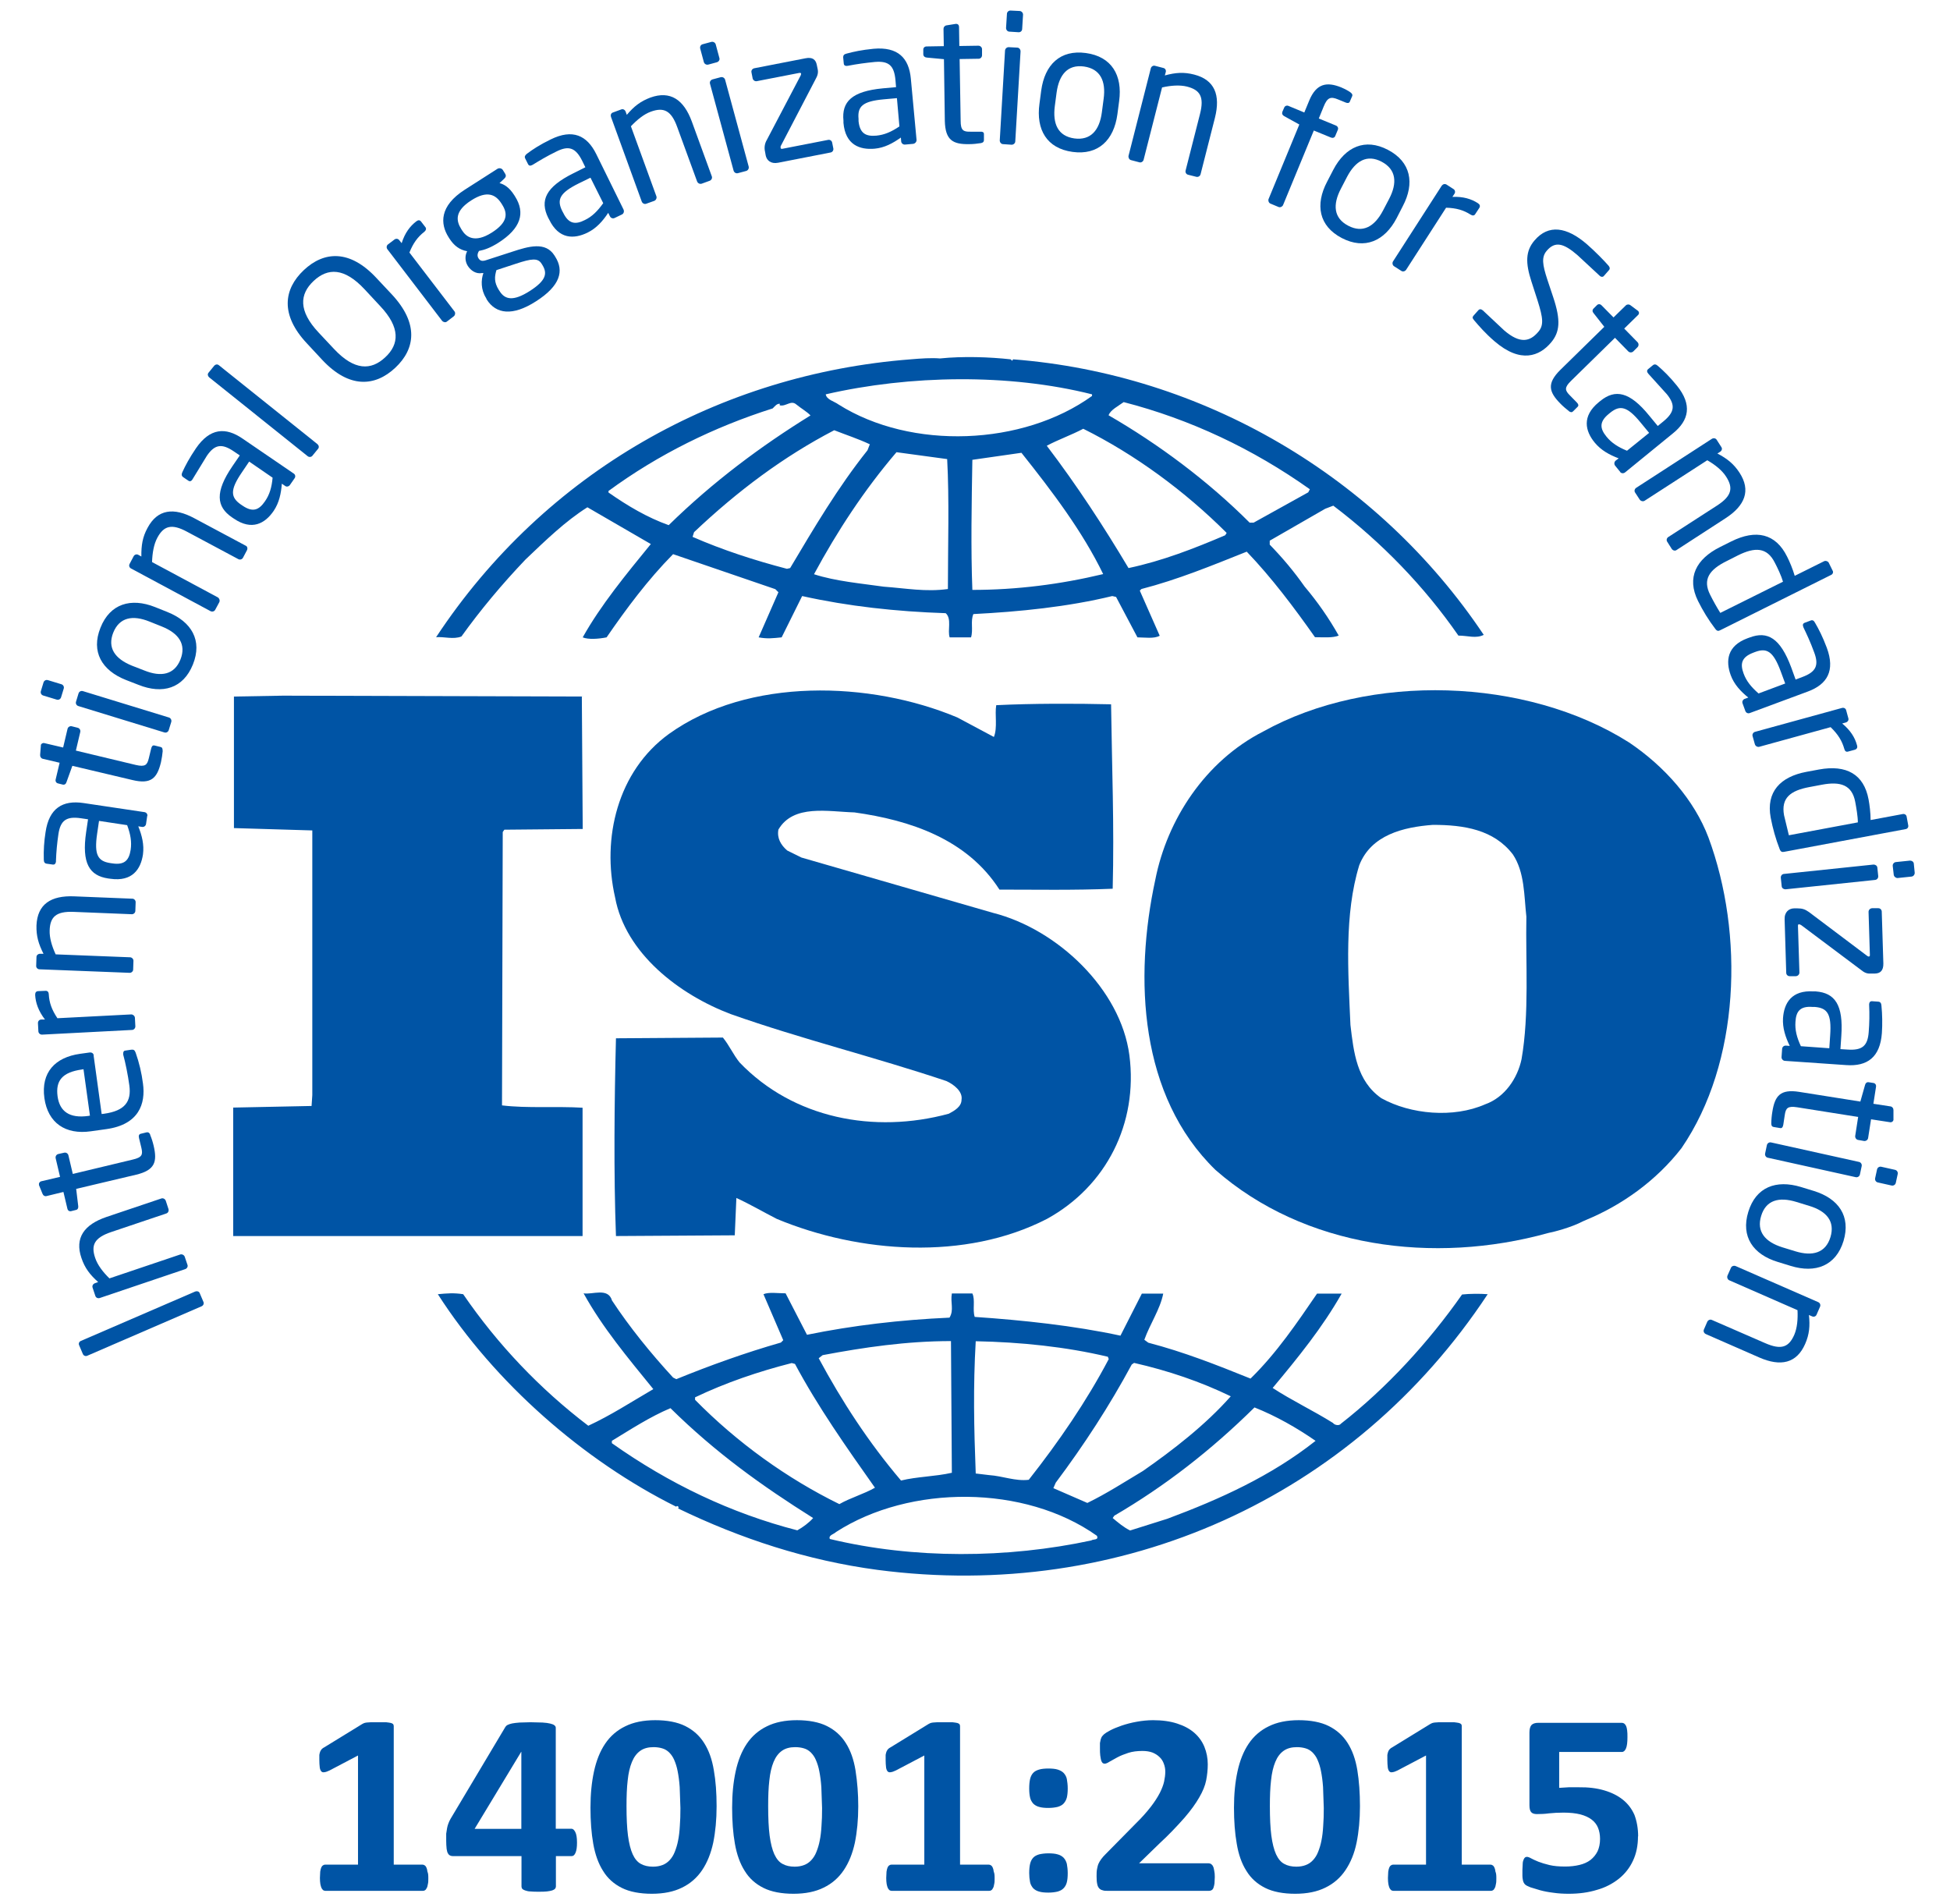 <?xml version="1.0" encoding="UTF-8"?>
<svg xmlns="http://www.w3.org/2000/svg" id="Capa_1" data-name="Capa 1" viewBox="0 0 133.12 130">
  <defs>
    <style>
      .cls-1 {
        fill: #0054a5;
      }
    </style>
  </defs>
  <path class="cls-1" d="M116.63,57.17h0c-.97-2.56-2.98-4.84-5.41-6.48-7.03-4.46-17.74-4.78-24.99-.75-3.95,2.02-6.55,6-7.36,10.11-1.46,6.74-1.09,14.77,4.11,19.82,6.06,5.31,14.88,6.48,22.72,4.3.37-.07,1.55-.37,2.37-.8l.23-.1c2.43-1.01,4.76-2.66,6.49-4.89,4.01-5.85,4.28-14.62,1.84-21.21ZM103.87,72.31c-.27,1.28-1.13,2.6-2.49,3.08-2.16.95-5.08.69-7.08-.42-1.68-1.17-1.89-3.14-2.11-5-.16-3.66-.43-7.54.6-10.9.81-2.08,3.02-2.61,5.03-2.76,2.11,0,4.16.32,5.46,2.02.81,1.22.76,2.82.92,4.25-.06,3.04.21,6.65-.33,9.73Z"></path>
  <path id="B" class="cls-1" d="M39.78,75.62c-1.78-.11-3.79.05-5.51-.16l.05-18.66.11-.16,5.35-.05-.06-9.04-20.39-.06-3.36.06v8.98l5.35.16v18.07l-.05.74-5.35.11v8.77h23.85v-8.76h.01Z"></path>
  <path class="cls-1" d="M99.81,88.37c-2.27,3.24-5.14,6.38-8.27,8.82-.11.16-.44.1-.54-.05-1.36-.85-2.82-1.54-4.12-2.39,1.73-2.07,3.41-4.14,4.71-6.44h-1.68c-1.35,1.97-2.75,4.05-4.54,5.8-2.38-.96-4.54-1.81-6.98-2.45l-.27-.2c.38-1.07,1.08-2.08,1.29-3.15h-1.46l-1.46,2.87c-3.19-.69-6.71-1.06-9.95-1.28-.16-.48.05-1.17-.16-1.6h-1.4c-.11.64.16,1.12-.16,1.65-3.35.15-6.6.53-9.73,1.17l-1.46-2.83c-.54,0-1.13-.1-1.51.06l1.35,3.14-.16.16c-2.44.7-4.81,1.55-7.14,2.5l-.22-.11c-1.52-1.65-2.98-3.45-4.17-5.26-.27-.91-1.35-.38-1.94-.49,1.29,2.34,3.03,4.41,4.76,6.54-1.46.85-2.92,1.8-4.44,2.5-3.31-2.52-6.19-5.55-8.54-8.98-.65-.1-1.08-.06-1.73,0,3.89,6.06,9.96,11.37,16.28,14.51,0,0,0-.05.06-.05.05,0,.16.1.05.16,4.28,2.07,8.82,3.56,13.63,4.2,16.61,2.18,32.46-4.89,41.65-18.82-.5-.04-1.21-.04-1.75.02h0ZM77.26,93.15l.16-.11c2.33.53,4.54,1.28,6.6,2.28-1.73,1.96-3.95,3.67-6,5.1-1.24.74-2.49,1.55-3.79,2.18l-2.32-1.01.16-.37c1.94-2.59,3.67-5.25,5.19-8.07h0ZM66.6,91.56c3.09.06,6.17.38,9.03,1.06l.06.16c-1.51,2.87-3.41,5.64-5.46,8.24-.92.11-1.78-.26-2.7-.32l-.92-.11c-.12-3.13-.18-5.9,0-9.03ZM56.16,92.51c2.81-.53,5.73-.96,8.76-.96l.06,8.99c-1.14.26-2.38.26-3.47.53-2.22-2.61-4.05-5.43-5.62-8.35l.27-.21ZM47.45,95.39c2.11-1.01,4.33-1.76,6.6-2.34l.22.06c1.56,2.92,3.51,5.69,5.46,8.45-.75.43-1.68.69-2.43,1.12-3.57-1.75-6.98-4.2-9.85-7.12v-.17h0ZM54.43,104.47c-4.54-1.17-8.76-3.19-12.66-5.95v-.16c1.3-.79,2.6-1.64,4-2.23,3.08,3.04,6.27,5.32,9.74,7.5-.27.31-.7.63-1.08.84ZM74.5,105.16c-5.73,1.23-12.12,1.28-17.85-.1-.11-.26.27-.32.43-.48,5.03-3.24,12.87-3.24,17.8.26.16.32-.28.22-.38.32h0ZM79.69,103.68l-2.54.8c-.43-.21-.81-.53-1.19-.85l.11-.16c3.46-2.02,6.6-4.46,9.57-7.39,1.46.58,2.87,1.38,4.17,2.28-3.03,2.4-6.55,3.99-10.12,5.32h0ZM31.5,43.45c1.3-1.81,2.76-3.56,4.38-5.26,1.4-1.33,2.7-2.6,4.22-3.56l4.33,2.51c-1.68,2.06-3.4,4.14-4.65,6.37.38.16,1.08.11,1.63,0,1.35-1.96,2.81-3.93,4.54-5.68l6.98,2.39.21.21-1.35,3.08c.6.11.97.06,1.57,0l1.4-2.82c3.14.7,6.44,1.06,9.8,1.17.43.38.11,1.17.27,1.65h1.46c.16-.52-.05-1.12.16-1.59,3.14-.16,6.44-.49,9.48-1.23l.26.06,1.46,2.76c.49,0,1.13.11,1.52-.11l-1.36-3.08.11-.11c2.48-.64,4.81-1.6,7.19-2.55,1.68,1.75,3.24,3.82,4.66,5.84.59,0,1.19.06,1.62-.11-.67-1.19-1.45-2.31-2.33-3.35-.71-1.01-1.46-1.91-2.38-2.86v-.27l3.79-2.18.55-.21c3.3,2.5,6.22,5.52,8.54,8.87.65,0,1.19.22,1.73-.05-7.25-10.84-19.2-17.81-32.13-18.81l-.06.1-.11-.1c-1.46-.16-3.25-.22-4.82-.06-.59-.05-1.3,0-2,.06-12.98,1-24.93,7.65-32.4,18.97.53-.05,1.18.17,1.73-.05h0ZM53.94,38.78l-.22.05c-2.22-.58-4.38-1.28-6.44-2.18l.1-.32c2.98-2.82,6.11-5.16,9.57-6.96.81.32,1.62.58,2.43.96l-.16.41c-2.04,2.56-3.66,5.32-5.28,8.04ZM64.71,40.21c-1.51.21-2.86-.05-4.38-.16-1.46-.21-3.3-.37-4.76-.85,1.57-2.91,3.41-5.73,5.63-8.33l3.46.47c.15,2.75.05,5.95.05,8.87h0ZM66.38,40.27c-.11-2.83-.05-5.96,0-8.88l3.35-.48c2.11,2.65,4.17,5.37,5.58,8.28-2.92.7-5.9,1.08-8.93,1.08ZM83.64,36.54c-2.11.9-4.28,1.75-6.6,2.24-1.68-2.82-3.51-5.63-5.58-8.35.76-.41,1.68-.73,2.49-1.16,3.52,1.75,6.93,4.25,9.79,7.11l-.1.16h0ZM76.71,27.45c4.54,1.17,8.82,3.19,12.71,5.95l-.11.21-3.73,2.07h-.27c-2.86-2.86-6.22-5.36-9.63-7.33.12-.36.66-.63,1.03-.9ZM74.55,26.92v.11c-4.71,3.4-12.33,3.72-17.31.58-.28-.21-.81-.32-.87-.69,5.74-1.32,12.5-1.43,18.18,0h0ZM41.55,33.51c3.41-2.5,7.2-4.36,11.2-5.63.16-.16.27-.32.48-.32v.11c.43.1.76-.38,1.13-.06.33.27.71.48.97.75-3.35,2.07-6.65,4.52-9.68,7.49-1.46-.52-2.81-1.32-4.11-2.23v-.11h.01Z"></path>
  <path id="C" class="cls-1" d="M64.77,76.03c-5.09,1.38-10.61.33-14.28-3.5-.43-.53-.7-1.16-1.14-1.7l-7.3.05c-.11,4.3-.16,9.25,0,13.5l8.11-.05.11-2.55c.92.42,1.84.96,2.76,1.43,5.63,2.34,12.87,2.87,18.44,0,4.06-2.23,6.23-6.53,5.63-11.17-.59-4.51-4.92-8.61-9.3-9.72l-13.09-3.78-.97-.48c-.43-.37-.71-.84-.6-1.43,1.03-1.75,3.41-1.22,5.19-1.17,3.79.53,7.68,1.81,9.9,5.27,2.38,0,5.14.05,7.73-.06.11-4.36-.05-8.18-.11-12.59-2.43-.06-5.41-.06-7.84.06-.11.63.1,1.53-.16,2.17l-2.49-1.33c-5.95-2.5-14.28-2.76-19.69,1.12-3.52,2.55-4.6,7.13-3.68,11.16.7,3.82,4.38,6.64,7.9,7.97,4.81,1.7,9.84,2.93,14.72,4.57.48.22,1.13.7,1.03,1.28,0,.47-.49.75-.87.95Z"></path>
  <path id="D" class="cls-1" d="M13.63,88.27l.26.61c.05.11-.01.25-.14.3l-7.79,3.37c-.11.05-.24.01-.3-.11l-.26-.61c-.05-.11,0-.24.12-.29l7.8-3.37c.11-.05.26-.02.31.1Z"></path>
  <path id="E" class="cls-1" d="M11.32,81.98l.18.55c.04.13-.02.27-.15.31l-3.77,1.27c-1.15.39-1.38.9-1.08,1.77.16.48.53.96.97,1.39l4.83-1.63c.11-.04.26.02.31.15l.19.56c.04.11-.03.25-.16.29l-5.83,1.97c-.13.04-.26-.02-.3-.14l-.19-.57c-.04-.13.03-.25.16-.3l.22-.08c-.57-.51-.91-.96-1.14-1.64-.47-1.37.18-2.28,1.7-2.8l3.77-1.27c.13-.03.25.05.29.17Z"></path>
  <path class="cls-1" d="M10.25,77.47c.1.24.18.49.24.75.25,1.08.1,1.66-1.19,1.97l-4.1.97.14,1.17c.02.13-.03.25-.16.27l-.32.08c-.13.03-.23-.04-.26-.17l-.27-1.14-1.15.28c-.12.03-.23-.03-.28-.16l-.24-.59s0-.02,0-.03c-.02-.09.04-.2.16-.23l1.28-.3-.3-1.27c-.03-.13.05-.26.18-.29l.4-.09c.13-.03.26.05.29.18l.3,1.27,4.09-.98c.65-.15.7-.34.59-.81l-.16-.66c-.04-.16,0-.26.11-.29l.41-.1c.11-.02.19.02.25.17h0ZM6.39,72.05l.55,4,.17-.02c1.42-.2,1.87-.83,1.72-1.93-.09-.69-.27-1.57-.42-2.11,0-.02,0-.04,0-.06,0-.09.02-.2.14-.21l.4-.06c.16-.02.24.01.31.2.24.68.41,1.39.5,2.11.19,1.37-.27,2.8-2.5,3.11l-1.07.15c-1.71.24-2.92-.56-3.16-2.27-.24-1.75.73-2.78,2.43-3.02l.65-.09c.15-.02.27.05.29.2h0ZM5.59,73.01c-1.35.19-1.8.77-1.66,1.83.14,1.03.81,1.52,2.1,1.34l.11-.02-.44-3.17-.11.02Z"></path>
  <path id="F" class="cls-1" d="M3.33,67.88c.03.56.2,1.05.59,1.63l5.04-.26c.12,0,.24.1.25.23l.03.59c0,.12-.1.24-.23.24l-6.14.32c-.13,0-.24-.09-.25-.22l-.03-.57c0-.13.09-.24.23-.24h.25c-.45-.59-.64-1.14-.67-1.68,0-.17.06-.25.21-.26l.49-.02c.14-.01.22.07.23.24Z"></path>
  <path class="cls-1" d="M9.26,61.6l-.02.58c0,.13-.12.24-.25.23l-3.96-.16c-1.21-.05-1.61.35-1.64,1.26-.02.5.15,1.08.41,1.64l5.08.2c.12,0,.24.12.23.25l-.02.59c0,.12-.12.23-.25.22l-6.14-.24c-.13,0-.24-.11-.23-.24l.02-.6c0-.13.12-.22.25-.22h.23c-.34-.67-.5-1.21-.48-1.93.06-1.45.98-2.06,2.59-1.99l3.96.16c.12,0,.23.12.22.25Z"></path>
  <path id="G" class="cls-1" d="M10.05,55.7l-.08.55c-.02.13-.14.22-.27.2l-.26-.04c.25.62.41,1.25.32,1.92-.15,1.01-.73,1.87-2.22,1.66l-.15-.02c-1.29-.19-1.82-1.04-1.51-3.16l.13-.88-.48-.07c-1-.15-1.4.15-1.54,1.07-.09.61-.15,1.22-.17,1.84,0,.02,0,.03,0,.06-.02.11-.07.21-.22.19l-.42-.06c-.13-.02-.19-.11-.19-.28-.02-.63.02-1.25.12-1.87.24-1.65,1.18-2.2,2.59-1.99l4.16.62c.13.02.22.13.2.26,0,0,0,0,0,0ZM6.76,56.04l-.13.88c-.21,1.44.05,1.87.9,2l.14.02c.86.13,1.14-.24,1.25-.93.08-.55-.01-1.06-.24-1.68l-1.92-.29Z"></path>
  <path id="H" class="cls-1" d="M11.11,51.25c-.02.24-.07.55-.12.78-.26,1.08-.66,1.53-1.95,1.22l-4.1-.97-.4,1.11c-.04.13-.13.2-.26.17l-.32-.08c-.13-.03-.19-.15-.16-.27l.27-1.14-1.15-.27c-.12-.03-.19-.14-.18-.27l.05-.63s0-.02,0-.04c.02-.09.13-.16.24-.13l1.28.3.3-1.27c.03-.13.16-.21.29-.18l.4.1c.13.03.21.16.18.29l-.3,1.27,4.09.98c.65.15.78,0,.89-.46l.16-.66c.04-.16.1-.23.22-.21l.41.1c.11.02.16.1.15.26h0Z"></path>
  <path class="cls-1" d="M4.35,47.01l-.18.59c-.04.13-.17.2-.3.16l-.92-.28c-.13-.04-.2-.17-.16-.3l.18-.59c.04-.13.17-.2.3-.16l.92.28c.13.04.2.17.16.3ZM11.69,49.29l-.17.55c-.04.13-.17.2-.3.16l-5.87-1.8c-.13-.04-.2-.17-.16-.3l.17-.56c.04-.13.17-.2.3-.16l5.87,1.8c.13.04.2.18.16.31ZM13.17,45.36c-.66,1.64-2.07,2.05-3.72,1.39l-.85-.33c-1.65-.65-2.4-1.93-1.74-3.57.65-1.64,2.08-2.06,3.72-1.41l.85.34c1.65.66,2.4,1.94,1.74,3.58ZM10.2,42.43c-1.14-.46-2.05-.29-2.47.76-.41,1.04.12,1.78,1.27,2.25l.85.33c1.14.46,2.05.3,2.47-.75.41-1.04-.12-1.79-1.27-2.25l-.85-.34Z"></path>
  <path id="I" class="cls-1" d="M16.86,37.56l-.27.51c-.06.12-.21.16-.32.1l-3.5-1.87c-1.07-.58-1.6-.39-2.03.41-.24.45-.34,1.04-.36,1.66l4.49,2.41c.1.06.16.21.1.33l-.28.52c-.06.11-.2.15-.32.09l-5.42-2.91c-.12-.06-.17-.2-.1-.32l.28-.53c.07-.11.21-.15.32-.08l.2.11c-.01-.76.08-1.33.42-1.95.68-1.28,1.79-1.42,3.2-.66l3.5,1.87c.11.04.15.19.09.31Z"></path>
  <path class="cls-1" d="M20.11,32.65l-.32.46c-.08.11-.23.14-.33.06l-.22-.15c-.05.66-.18,1.3-.56,1.86-.58.85-1.48,1.37-2.72.52l-.12-.08c-1.07-.73-1.18-1.73.03-3.5l.5-.73-.4-.27c-.83-.57-1.32-.48-1.85.3l-.96,1.57s-.02.03-.03.05c-.06.09-.15.16-.28.07l-.35-.24c-.11-.08-.12-.19-.05-.34.21-.46.47-.95.93-1.63.95-1.38,2.02-1.46,3.19-.65l3.47,2.37c.12.07.15.22.07.33h0ZM17.01,31.51l-.5.74c-.82,1.2-.77,1.7-.07,2.19l.12.08c.72.49,1.13.28,1.53-.3.32-.46.46-.96.52-1.61l-1.6-1.1h0Z"></path>
  <path id="J" class="cls-1" d="M21.72,30.63l-.4.49c-.08.09-.22.1-.32.02l-6.72-5.38c-.09-.08-.13-.21-.05-.31l.4-.49c.08-.09.21-.11.31-.03l6.72,5.38c.1.08.14.22.06.32Z"></path>
  <path id="K" class="cls-1" d="M26.98,25.11c-1.38,1.29-3.14,1.42-4.97-.53l-1.06-1.14c-1.83-1.95-1.59-3.7-.21-5s3.14-1.42,4.96.54l1.06,1.13c1.83,1.97,1.6,3.71.22,5ZM24.89,19.75c-1.38-1.48-2.51-1.48-3.48-.57-.96.9-1.05,2.04.34,3.52l1.06,1.13c1.38,1.47,2.52,1.47,3.49.56.96-.89,1.04-2.03-.35-3.5l-1.06-1.14Z"></path>
  <path id="L" class="cls-1" d="M28.96,15.83c-.44.34-.75.76-1.01,1.41l3.07,4.01c.08.09.06.26-.04.34l-.47.36c-.09.08-.24.05-.33-.05l-3.73-4.88c-.08-.1-.07-.25.03-.33l.45-.34c.11-.08.25-.06.33.05l.16.2c.22-.7.57-1.16,1-1.49.13-.1.24-.1.33.02l.3.39c.06.09.04.2-.09.31Z"></path>
  <path class="cls-1" d="M34.42,12.2l-.32.3c.31.08.66.28,1.01.83l.05.08c.71,1.12.41,2.18-1.15,3.17-.54.34-.94.48-1.31.55-.12.19-.13.36-.03.51.11.17.25.21.52.12l1.76-.57c1.15-.38,2.29-.71,2.9.25l.05.08c.62.97.35,1.99-1.31,3.05-1.6,1.03-2.73.87-3.36-.12l-.05-.11c-.36-.57-.35-1.23-.18-1.7h-.09c-.41.08-.77-.17-.97-.48h0c-.18-.28-.23-.66-.05-1.01-.5-.09-.89-.36-1.22-.88l-.05-.08c-.57-.9-.64-2.12,1.11-3.24l2.22-1.42c.12-.08.3-.05.38.08l.16.26c.08.15.03.23-.07.33ZM34.23,13.89c-.39-.61-.97-.91-2.06-.21-1.14.73-1.04,1.39-.68,1.96l.05.08c.28.45.86.9,2.03.16,1.1-.7,1.1-1.3.71-1.91l-.05-.08h0ZM36.97,18c-.25-.4-.68-.35-1.74,0l-1.34.44c-.13.44-.17.82.16,1.35l.06.09c.36.57.92.71,2.05-.01,1.16-.74,1.21-1.23.86-1.79,0,0-.05-.08-.05-.08ZM42.46,14.64l-.5.24c-.12.06-.26.01-.32-.11l-.12-.24c-.37.56-.8,1.05-1.41,1.35-.92.45-1.96.47-2.62-.89l-.07-.13c-.57-1.17-.18-2.09,1.74-3.04l.8-.4-.21-.43c-.45-.91-.92-1.07-1.76-.65-.7.34-1.2.65-1.61.9-.02.01-.03.02-.06.03-.1.05-.21.07-.28-.08l-.19-.38c-.06-.12,0-.22.13-.32.4-.3.87-.61,1.61-.97,1.5-.74,2.48-.28,3.11.99l1.86,3.78c.07.14.02.29-.1.35ZM40.31,12.13l-.8.39c-1.31.65-1.51,1.11-1.13,1.88l.07.13c.38.78.85.81,1.48.49.5-.24.87-.62,1.25-1.15,0,0-.87-1.74-.87-1.74Z"></path>
  <path id="M" class="cls-1" d="M48.45,12.34l-.55.2c-.13.04-.26-.03-.31-.15l-1.36-3.72c-.41-1.14-.93-1.36-1.79-1.05-.48.17-.94.55-1.37,1l1.74,4.78c.04.11-.02.26-.14.31l-.56.2c-.11.04-.25-.02-.3-.15l-2.1-5.78c-.04-.12,0-.26.13-.3l.57-.21c.12-.05.25.02.3.15l.08.22c.49-.58.94-.93,1.61-1.18,1.36-.49,2.28.14,2.83,1.64l1.36,3.73c.05.13-.02.26-.14.31Z"></path>
  <path class="cls-1" d="M48.94,4.25l-.59.16c-.13.03-.26-.04-.3-.17l-.25-.93c-.03-.13.04-.26.17-.29l.59-.16c.13-.03.26.04.3.17l.25.93c.04.12-.04.25-.17.29ZM50.94,11.67l-.56.15c-.13.04-.26-.04-.3-.17l-1.61-5.93c-.04-.13.04-.26.17-.3l.56-.15c.13-.03.26.04.3.17l1.61,5.93c.03.13-.04.26-.17.3Z"></path>
  <path id="N" class="cls-1" d="M56.7,10.41l-3.58.7c-.51.1-.79-.18-.85-.51l-.04-.23c-.07-.28-.03-.57.12-.82l2.31-4.4s.03-.08.03-.11c0-.05-.04-.08-.14-.06l-2.88.56c-.13.03-.26-.06-.29-.19l-.08-.41c-.03-.13.06-.25.19-.28l3.49-.68c.49-.1.71.09.78.45l.06.29c.05.24,0,.44-.15.7l-2.35,4.51c-.04.06-.04.11-.03.15,0,.06.03.09.11.08l3.13-.61c.13-.03.26.06.28.19l.08.4c.02.12-.06.25-.19.27Z"></path>
  <path id="O" class="cls-1" d="M62.34,9.82l-.56.05c-.13.01-.25-.09-.26-.22l-.02-.26c-.55.39-1.12.7-1.79.76-1.02.09-2-.26-2.13-1.76v-.15c-.13-1.29.56-2.01,2.7-2.21l.89-.08-.04-.48c-.09-1.01-.47-1.32-1.41-1.24-.61.06-1.22.14-1.83.26-.02,0-.04,0-.06.01-.11.01-.22-.02-.23-.17l-.04-.42c0-.13.06-.21.23-.25.48-.13,1.03-.25,1.84-.33,1.67-.15,2.42.63,2.55,2.04l.39,4.19c0,.13-.1.24-.23.26ZM61.23,6.7l-.89.08c-1.46.13-1.81.49-1.73,1.34v.15c.09.86.52,1.05,1.21.99.55-.05,1.03-.26,1.58-.63,0,0-.17-1.93-.17-1.93Z"></path>
  <path class="cls-1" d="M66.96,9.77c-.26.04-.53.07-.79.07-1.11.02-1.64-.26-1.67-1.59l-.06-4.21-1.17-.11c-.13-.01-.23-.08-.24-.22v-.32c0-.13.09-.22.23-.22l1.17-.02-.02-1.18c0-.12.08-.22.21-.24l.63-.1h.04c.1,0,.18.08.18.2l.02,1.31,1.3-.02c.13,0,.25.1.25.24v.41c0,.13-.1.24-.23.24l-1.3.02.07,4.21c0,.66.18.76.66.75h.67c.17-.01.25.03.26.15v.42c0,.11-.05.18-.21.21h0ZM69.06,9.88l-.58-.04c-.13,0-.23-.12-.23-.25l.36-6.14c.01-.13.12-.23.25-.23l.58.03c.13,0,.23.12.23.26l-.36,6.13c0,.14-.12.24-.25.24ZM69.53,2.2l-.62-.04c-.13,0-.23-.12-.23-.25l.06-.96c0-.13.12-.24.25-.23l.62.03c.13.01.23.12.23.25l-.06.97c0,.14-.11.24-.25.23ZM73.22,10.37c-1.76-.24-2.5-1.52-2.26-3.28l.12-.91c.24-1.76,1.29-2.8,3.05-2.56,1.76.24,2.51,1.52,2.27,3.28l-.12.91c-.24,1.76-1.31,2.8-3.06,2.56h0ZM75.34,6.76c.17-1.22-.22-2.06-1.34-2.22-1.11-.15-1.7.55-1.87,1.78l-.12.91c-.16,1.22.21,2.06,1.33,2.22,1.11.15,1.72-.55,1.88-1.78l.12-.91h0Z"></path>
  <path id="P" class="cls-1" d="M81.67,12.07l-.56-.14c-.13-.03-.21-.16-.17-.3l.98-3.85c.3-1.18,0-1.64-.89-1.87-.49-.12-1.09-.08-1.7.06l-1.26,4.94c-.03.12-.17.21-.29.17l-.57-.15c-.12-.03-.19-.16-.17-.29l1.52-5.97c.03-.13.16-.21.28-.18l.58.15c.13.03.2.16.16.29l-.06.22c.73-.2,1.3-.24,2-.06,1.4.36,1.81,1.39,1.42,2.95l-.98,3.85c-.03.13-.16.21-.29.18Z"></path>
  <path class="cls-1" d="M91.89,7.01l-.54-.22c-.52-.22-.74-.13-.99.49l-.33.81,1.17.48c.12.05.18.18.13.29l-.18.43c-.05.11-.16.15-.29.1l-1.17-.48-2.1,5.09c-.05.11-.19.18-.31.13l-.55-.23c-.12-.05-.17-.2-.13-.31l2.1-5.09-1.03-.57c-.12-.06-.17-.17-.13-.29l.13-.3c.05-.11.17-.16.29-.11l1.08.45.33-.8c.49-1.2,1.22-1.31,2.2-.91.3.13.47.23.6.32.11.08.18.16.14.27l-.16.37c-.04.11-.14.12-.26.08h0ZM91.6,16.25c-1.57-.82-1.83-2.28-1-3.85l.42-.81c.82-1.57,2.17-2.18,3.73-1.36,1.57.82,1.84,2.28,1.01,3.85l-.42.82c-.82,1.56-2.18,2.16-3.74,1.35h0ZM94.83,13.58c.57-1.09.49-2.01-.51-2.54-.99-.52-1.78-.07-2.36,1.03l-.42.81c-.57,1.09-.5,2.01.5,2.53.99.52,1.79.07,2.37-1.03l.42-.8ZM100.39,14.65c-.47-.3-.96-.45-1.67-.47l-2.73,4.24c-.07.1-.22.15-.33.07l-.5-.32c-.1-.07-.13-.22-.06-.33l3.32-5.16c.08-.11.21-.15.33-.08l.48.31c.11.07.13.22.06.32l-.14.21c.74-.03,1.29.14,1.74.43.14.09.17.2.1.32l-.27.41c-.07.13-.19.14-.33.05h0Z"></path>
  <path id="Q" class="cls-1" d="M102.03,23.3c-.64-.55-1.05-1.03-1.4-1.44-.13-.16-.12-.21-.03-.32l.32-.36c.09-.1.2-.08.28-.01.01.01.02.02.03.02l1.45,1.36c1.1.95,1.77.76,2.32.12.4-.45.35-.94-.04-2.17l-.42-1.3c-.4-1.24-.41-2.06.22-2.79.95-1.11,2.19-.93,3.57.26.54.47,1.19,1.13,1.49,1.48.08.1.1.2.02.29l-.34.39c-.07.09-.19.09-.28.01l-.02-.02-1.52-1.41c-.94-.81-1.52-.96-2.09-.29-.37.43-.29.95.04,1.96l.41,1.23c.51,1.54.46,2.36-.17,3.09-.76.89-2.04,1.45-3.84-.1h0Z"></path>
  <path class="cls-1" d="M107.11,28.07c-.19-.15-.43-.35-.59-.52-.78-.79-.94-1.37,0-2.3l3-2.94-.73-.93c-.09-.1-.1-.22,0-.32l.23-.23c.09-.09.22-.08.31.01l.82.83.84-.82c.08-.08.22-.09.32-.01l.51.38.02.02c.07.07.07.19-.02.27l-.94.92.91.93c.09.09.09.25,0,.34l-.29.29c-.09.09-.25.09-.34,0l-.91-.93-3,2.94c-.47.46-.42.65-.08.99l.47.48c.12.12.14.22.06.3l-.3.3c-.08.09-.17.09-.3,0ZM110.61,32.22l-.35-.43c-.08-.1-.07-.25.03-.34l.21-.16c-.63-.24-1.2-.55-1.63-1.07-.65-.79-.9-1.8.27-2.76l.11-.09c1.01-.82,2-.65,3.35,1.02l.57.69.38-.31c.78-.64.83-1.13.24-1.86l-1.24-1.37s-.02-.03-.04-.05c-.07-.08-.11-.19,0-.29l.33-.27c.1-.08.21-.07.34.05.38.33.79.72,1.3,1.35,1.05,1.3.83,2.36-.27,3.25l-3.26,2.66c-.12.1-.27.08-.35-.02ZM112.58,29.55l-.57-.69c-.92-1.13-1.42-1.22-2.08-.69l-.11.09c-.67.55-.59,1.01-.15,1.55.35.43.79.71,1.4.96,0,0,1.51-1.22,1.51-1.22ZM114.13,37.48l-.31-.49c-.08-.11-.04-.26.07-.33l3.33-2.15c1.02-.66,1.11-1.21.61-1.98-.27-.42-.74-.8-1.28-1.11l-4.27,2.76c-.1.07-.26.04-.34-.07l-.32-.49c-.07-.1-.03-.25.08-.32l5.16-3.34c.11-.07.26-.05.33.06l.32.5c.08.11.03.25-.08.32l-.19.12c.67.35,1.12.71,1.51,1.31.79,1.21.38,2.25-.97,3.12l-3.33,2.16c-.09.07-.24.04-.32-.07Z"></path>
  <path id="R" class="cls-1" d="M117.09,42.92c-.46-.6-.84-1.23-1.17-1.89-.8-1.61-.12-2.87,1.49-3.68l.78-.39c1.69-.84,3.03-.54,3.81,1.04.17.33.39.86.52,1.31l2.01-1c.11-.05.25,0,.31.1l.27.55c.06.1.01.24-.11.29l-7.54,3.76c-.15.08-.24.09-.37-.09h0ZM121.72,39.71c-.11-.39-.38-.96-.56-1.3-.53-1.06-1.36-1.07-2.51-.5l-.77.39c-1.18.58-1.67,1.25-1.13,2.31.21.42.44.83.69,1.23,0,0,4.28-2.13,4.28-2.13Z"></path>
  <path class="cls-1" d="M119.15,48.54l-.19-.52c-.05-.13.02-.26.14-.31l.25-.09c-.52-.42-.97-.9-1.2-1.53-.35-.96-.26-2,1.15-2.52l.14-.05c1.22-.46,2.09.03,2.84,2.04l.3.83.45-.17c.95-.35,1.15-.8.82-1.68-.27-.74-.52-1.26-.73-1.7-.01-.02-.01-.03-.02-.06-.04-.1-.04-.22.11-.27l.4-.15c.12-.05.22,0,.3.16.25.43.51.93.8,1.7.58,1.57.03,2.5-1.3,2.99l-3.94,1.46c-.13.06-.27,0-.32-.13h0ZM121.87,46.66l-.31-.84c-.51-1.37-.95-1.61-1.75-1.31l-.13.05c-.81.31-.89.77-.65,1.42.19.52.52.92,1.02,1.36,0,0,1.82-.68,1.82-.68Z"></path>
  <path id="S" class="cls-1" d="M125.9,51.11c-.15-.53-.42-.98-.93-1.47l-4.87,1.34c-.12.03-.26-.04-.3-.17l-.16-.57c-.03-.12.05-.25.17-.28l5.93-1.63c.13-.04.26.03.29.15l.15.55c.04.13-.04.25-.17.29l-.25.07c.57.47.87.96,1.01,1.48.05.16,0,.26-.14.31l-.48.13c-.12.03-.21-.03-.25-.2Z"></path>
  <path class="cls-1" d="M121.49,57.96c-.27-.69-.47-1.41-.61-2.14-.33-1.77.67-2.8,2.44-3.13l.86-.16c1.86-.34,3.06.32,3.38,2.04.07.37.14.93.14,1.41l2.2-.41c.12-.02.24.05.26.18l.11.6c.02.12-.05.23-.18.25l-8.29,1.55c-.15.03-.24,0-.31-.19h0ZM126.83,56.14c0-.4-.11-1.03-.18-1.4-.22-1.16-1.01-1.41-2.28-1.17l-.85.16c-1.29.24-1.94.74-1.73,1.92l.33,1.37,4.71-.88h0ZM121.63,60.5l-.06-.58c-.01-.13.08-.25.21-.26l6.12-.64c.13,0,.25.08.26.21l.06.58c.01.13-.08.25-.22.26l-6.11.64c-.13,0-.25-.08-.26-.21ZM129.28,59.72l-.07-.61c-.01-.13.09-.25.22-.26l.96-.1c.13,0,.25.08.26.21l.06.61c.01.13-.08.25-.21.27l-.96.1c-.12,0-.24-.09-.26-.22ZM121.94,66.41l-.11-3.64c-.02-.52.3-.75.64-.76h.23c.33,0,.52.06.79.25l3.97,2.99s.07.05.11.05c.05,0,.09-.03.08-.12l-.09-2.93c0-.13.1-.24.24-.25h.41c.13-.01.24.09.25.22l.11,3.55c.01.49-.21.68-.57.69h-.29c-.25.02-.44-.06-.67-.25l-4.07-3.05s-.1-.06-.14-.06c-.06,0-.09,0-.09.1l.1,3.19c0,.13-.1.24-.24.25h-.41c-.13.01-.25-.09-.25-.23h0ZM121.62,72.16l.04-.56c.01-.13.12-.23.26-.22l.26.02c-.29-.6-.5-1.22-.46-1.89.07-1.03.58-1.93,2.09-1.83h.15c1.3.1,1.89.91,1.74,3.05l-.06.89.48.03c1.01.07,1.38-.25,1.45-1.19.05-.62.06-1.23.03-1.85v-.06c.01-.11.05-.21.21-.2l.42.03c.13.01.2.1.21.27.06.62.07,1.25.03,1.87-.12,1.67-1.01,2.29-2.43,2.19l-4.2-.29c-.12-.01-.23-.13-.22-.26h0ZM124.88,71.56l.06-.89c.1-1.45-.19-1.86-1.05-1.93h-.15c-.87-.07-1.13.32-1.17,1.02-.04.55.09,1.06.37,1.66l1.94.14ZM120.92,76.7c0-.24.03-.56.07-.79.17-1.1.54-1.58,1.85-1.37l4.16.66.32-1.13c.03-.13.12-.21.25-.19l.32.05c.13.02.2.13.18.26l-.18,1.16,1.17.18c.12.02.2.12.2.25v.68c-.02.09-.11.17-.23.15l-1.3-.2-.2,1.28c-.02.13-.15.22-.28.2l-.4-.07c-.13-.02-.22-.15-.2-.28l.2-1.29-4.16-.66c-.65-.1-.78.05-.85.53l-.1.66c-.03.17-.09.25-.21.23l-.42-.07c-.12-.01-.19-.08-.19-.24h0Z"></path>
  <path id="T" class="cls-1" d="M120.5,78.74l.12-.57c.03-.13.16-.21.29-.18l6,1.33c.13.03.21.16.18.29l-.12.57c-.03.13-.16.21-.29.18l-6.01-1.33c-.12-.03-.2-.16-.17-.29ZM128.01,80.43l.13-.6c.03-.13.16-.21.29-.18l.94.21c.13.03.21.16.18.29l-.13.6c-.03.13-.16.21-.29.18l-.94-.21c-.13-.03-.21-.16-.18-.29Z"></path>
  <path id="U" class="cls-1" d="M119.35,82.73c.52-1.7,1.9-2.21,3.59-1.7l.88.27c1.69.52,2.54,1.72,2.03,3.42-.52,1.69-1.91,2.22-3.6,1.7l-.88-.27c-1.69-.51-2.54-1.73-2.02-3.42ZM122.56,85.42c1.17.36,2.07.12,2.4-.97.32-1.07-.26-1.77-1.45-2.13l-.88-.27c-1.18-.36-2.07-.13-2.4.95-.33,1.07.26,1.78,1.45,2.15l.88.27Z"></path>
  <path id="V" class="cls-1" d="M116.32,90.76l.23-.53c.06-.12.2-.18.32-.12l3.63,1.58c1.12.49,1.62.27,1.99-.57.2-.47.25-1.06.22-1.68l-4.66-2.04c-.11-.05-.17-.19-.12-.32l.24-.54c.05-.11.19-.16.32-.11l5.63,2.46c.12.05.18.18.13.31l-.24.55c-.05.12-.19.17-.31.11l-.21-.09c.08.75.03,1.32-.26,1.98-.58,1.32-1.67,1.56-3.13.92l-3.63-1.59c-.15-.06-.2-.2-.15-.32Z"></path>
  <path id="Y" class="cls-1" d="M29.24,128.2c0,.17,0,.31-.03.42-.02.12-.04.21-.08.27-.03.07-.07.12-.12.15-.04.03-.09.04-.15.04h-6.65s-.1-.01-.14-.04c-.05-.04-.09-.09-.12-.15-.03-.07-.06-.16-.08-.27-.02-.12-.03-.26-.03-.42l.02-.43c.02-.12.04-.21.07-.28s.07-.12.12-.15c.04-.03.09-.05.15-.05h2.24v-7.45l-1.94,1.02c-.14.07-.26.11-.35.12-.09.02-.16,0-.21-.05s-.09-.14-.11-.26c-.02-.17-.03-.35-.03-.52v-.35c.02-.09.03-.17.06-.23s.06-.12.1-.16c.05-.05.11-.1.18-.13l2.59-1.59s.07-.04.12-.06.11-.03.18-.04.17-.01.29-.02h1.04c.15.02.26.03.33.05s.12.05.15.08c.02.04.04.08.04.13v9.46h1.96c.06,0,.11.02.15.05.05.03.09.08.12.15s.06.16.07.28c.05.11.06.25.06.43h0Z"></path>
  <path class="cls-1" d="M39.39,125.79c0,.3-.03.53-.1.69s-.15.23-.27.23h-1.07v2.07c0,.06-.02.11-.06.16-.04.04-.1.08-.19.11s-.21.05-.36.07-.34.02-.58.02c-.19,0-.37,0-.56-.02-.12,0-.24-.03-.36-.07-.09-.03-.15-.07-.19-.11-.03-.04-.05-.1-.05-.16v-2.07h-4.61c-.08,0-.16,0-.23-.03-.07-.02-.13-.07-.17-.14-.05-.07-.08-.18-.1-.32-.02-.18-.03-.37-.03-.55v-.49c.02-.14.04-.26.06-.38.02-.11.05-.22.09-.32.04-.11.09-.22.15-.32l3.74-6.27c.03-.05.08-.1.16-.14.07-.04.18-.07.31-.1s.3-.04.51-.06l.74-.02.81.02c.22.01.4.04.53.07s.23.07.29.12.09.1.09.17v6.89h1.07c.1,0,.18.07.26.22s.12.39.12.73h0ZM35.6,119.59h-.02l-3.18,5.26h3.19v-5.26h0ZM48.92,123.31c0,.91-.08,1.74-.23,2.48-.16.74-.41,1.36-.76,1.88s-.81.92-1.37,1.19c-.56.28-1.25.42-2.06.42s-1.51-.13-2.05-.4-.97-.65-1.28-1.16c-.32-.5-.54-1.12-.67-1.85s-.19-1.55-.19-2.47.08-1.73.24-2.47.41-1.37.76-1.89.81-.92,1.37-1.19c.56-.28,1.25-.42,2.05-.42s1.51.13,2.05.4.97.65,1.29,1.16c.32.5.54,1.12.66,1.85.13.73.19,1.55.19,2.47h0ZM46.45,123.43l-.05-1.44c-.03-.42-.08-.78-.14-1.08-.05-.27-.13-.53-.24-.78-.08-.19-.2-.36-.35-.51-.14-.13-.29-.22-.47-.27-.17-.05-.37-.08-.58-.08-.37,0-.67.08-.91.25s-.43.42-.57.76-.24.76-.29,1.26c-.06.5-.08,1.09-.08,1.75,0,.81.03,1.49.1,2.02s.18.96.32,1.27.33.54.56.66c.23.13.51.19.83.19.24,0,.46-.04.64-.11.19-.07.35-.18.49-.33.14-.15.26-.33.35-.56.1-.25.18-.51.23-.78.06-.29.1-.63.12-1,.03-.36.04-.77.04-1.22h0ZM58.59,123.31c0,.91-.08,1.74-.23,2.48-.16.74-.41,1.36-.76,1.88s-.81.92-1.37,1.19c-.56.28-1.25.42-2.06.42s-1.51-.13-2.05-.4-.97-.65-1.28-1.16c-.32-.5-.54-1.12-.67-1.85s-.19-1.55-.19-2.47.08-1.73.24-2.47.41-1.37.76-1.89.81-.92,1.37-1.19c.56-.28,1.25-.42,2.05-.42s1.51.13,2.05.4.97.65,1.29,1.16c.32.5.54,1.12.66,1.85.13.82.19,1.64.19,2.47h0ZM56.12,123.43l-.05-1.44c-.03-.42-.08-.78-.14-1.08-.05-.27-.13-.53-.24-.78-.08-.19-.2-.36-.35-.51-.14-.13-.29-.22-.47-.27-.17-.05-.37-.08-.58-.08-.37,0-.67.08-.91.25s-.43.42-.57.76-.24.76-.29,1.26c-.06.5-.08,1.09-.08,1.75,0,.81.03,1.49.1,2.02s.18.96.32,1.27c.15.32.33.54.56.66.23.13.51.19.83.19.24,0,.46-.04.64-.11.19-.07.35-.18.49-.33.14-.15.26-.33.35-.56.1-.25.18-.51.23-.78.06-.29.1-.63.12-1,.03-.36.04-.77.04-1.22h0Z"></path>
  <path id="Y-2" data-name="Y" class="cls-1" d="M67.9,128.2c0,.17,0,.31-.03.42-.02.12-.04.21-.08.27-.03.07-.07.12-.12.15-.04.03-.09.04-.15.04h-6.65s-.1-.01-.14-.04c-.05-.04-.09-.09-.12-.15-.03-.07-.06-.16-.08-.27-.02-.12-.03-.26-.03-.42l.02-.43c.02-.12.04-.21.07-.28s.07-.12.12-.15c.04-.03.09-.05.15-.05h2.24v-7.45l-1.94,1.02c-.14.07-.26.11-.35.12-.09.02-.16,0-.21-.05s-.09-.14-.11-.26c-.02-.17-.03-.35-.03-.52v-.35c.02-.09.03-.17.06-.23s.06-.12.1-.16c.05-.05.11-.1.18-.13l2.59-1.59s.07-.04.12-.06.11-.03.18-.04.17-.01.29-.02h1.04c.15.02.26.03.33.05s.12.05.15.08c.02.04.04.08.04.13v9.46h1.96c.06,0,.11.02.15.05.05.03.09.08.12.15s.06.16.07.28c.05.11.06.25.06.43h0Z"></path>
  <path class="cls-1" d="M72.89,122.09c0,.25-.02.45-.06.62-.04.15-.11.29-.22.41-.1.11-.24.18-.41.23-.17.04-.38.07-.63.07s-.47-.02-.63-.07c-.16-.04-.3-.12-.41-.23-.1-.12-.18-.26-.21-.41-.04-.17-.06-.37-.06-.62s.02-.47.06-.64.11-.31.21-.42.24-.18.41-.23.38-.07.63-.07.47.02.63.07.3.12.41.23c.11.12.19.26.22.42.03.18.06.39.06.64ZM72.89,127.87c0,.25-.02.46-.06.62-.04.17-.12.31-.22.41-.1.11-.24.18-.41.23-.17.04-.38.07-.63.07s-.47-.02-.63-.07c-.16-.04-.3-.12-.41-.23-.1-.12-.18-.26-.21-.41-.04-.2-.06-.41-.06-.62,0-.25.02-.46.06-.63s.11-.31.21-.42.24-.18.41-.23c.17-.04.38-.07.63-.07s.47.02.63.07c.16.04.3.12.41.23.11.12.18.26.22.42.03.17.06.38.06.63ZM82.93,128.13l-.02.44c-.01.1-.04.2-.07.3-.03.08-.07.13-.12.16s-.11.05-.17.05h-6.93c-.14,0-.25,0-.35-.04-.1-.02-.18-.07-.24-.14s-.11-.17-.13-.3c-.03-.13-.04-.3-.04-.5s0-.36.03-.5.05-.26.1-.37.11-.21.19-.32.18-.22.3-.34l2.09-2.12c.36-.35.7-.73,1.01-1.13.22-.29.43-.6.6-.93.14-.28.24-.54.29-.77.05-.24.08-.46.08-.67,0-.19-.03-.37-.1-.55-.06-.17-.16-.33-.29-.45-.13-.13-.29-.23-.48-.31-.19-.07-.42-.11-.68-.11-.37,0-.69.04-.97.13s-.53.19-.74.3l-.54.3c-.14.09-.25.14-.34.14-.06,0-.1-.02-.14-.05-.04-.04-.07-.09-.1-.18-.02-.08-.04-.19-.06-.33s-.02-.31-.02-.51v-.34c.02-.08.03-.16.05-.24.02-.06.04-.12.07-.18.03-.05.09-.11.16-.18.08-.07.22-.16.43-.27s.46-.21.77-.32c.33-.11.67-.2,1.01-.26.38-.07.76-.11,1.14-.11.63,0,1.18.08,1.64.23.47.15.86.36,1.17.63.3.26.54.59.69.96.15.37.23.76.23,1.19,0,.37-.04.74-.11,1.1-.07.36-.23.75-.47,1.16-.24.42-.57.88-1,1.38-.54.61-1.1,1.2-1.7,1.75l-1.41,1.37h4.75c.06,0,.12.02.17.05.05.04.1.09.13.16.04.07.06.17.08.29.03.13.04.27.04.43h0ZM92.84,123.31c0,.91-.08,1.74-.23,2.48s-.41,1.36-.76,1.88-.81.92-1.37,1.19c-.56.28-1.25.42-2.06.42s-1.51-.13-2.05-.4-.97-.65-1.28-1.16c-.32-.5-.54-1.12-.66-1.85-.13-.73-.19-1.55-.19-2.47s.08-1.73.24-2.47.41-1.37.76-1.89.81-.92,1.37-1.19c.56-.28,1.25-.42,2.05-.42s1.51.13,2.05.4.97.65,1.29,1.16c.32.5.54,1.12.66,1.85s.18,1.55.18,2.47ZM90.37,123.43l-.05-1.44c-.03-.42-.08-.78-.14-1.08-.05-.27-.13-.53-.24-.78-.08-.19-.2-.36-.35-.51-.14-.13-.29-.22-.47-.27-.17-.05-.37-.08-.58-.08-.37,0-.67.08-.91.25s-.43.42-.57.76-.24.76-.29,1.26c-.06.5-.08,1.09-.08,1.75,0,.81.03,1.49.1,2.02s.18.96.32,1.27c.15.32.33.54.56.66.23.13.51.19.83.19.24,0,.46-.04.64-.11.19-.07.35-.18.49-.33.14-.15.26-.33.35-.56.1-.25.18-.51.23-.78.06-.29.1-.63.12-1,.03-.36.04-.77.04-1.22h0ZM102.15,128.2c0,.17,0,.31-.03.42-.02.12-.04.21-.08.27-.03.07-.07.12-.12.15-.04.03-.09.04-.15.04h-6.65s-.1-.01-.14-.04c-.05-.04-.09-.09-.12-.15-.03-.07-.06-.16-.08-.27-.02-.12-.03-.26-.03-.42l.02-.43c.02-.12.04-.21.07-.28s.07-.12.12-.15c.04-.03.09-.05.15-.05h2.24v-7.45l-1.94,1.02c-.14.07-.26.11-.35.12-.09.02-.16,0-.21-.05s-.09-.14-.11-.26c-.02-.17-.03-.35-.03-.52v-.35c.02-.09.03-.17.06-.23.02-.06.06-.12.1-.16.05-.05.11-.1.18-.13l2.59-1.59s.07-.04.12-.06.11-.03.18-.04.17-.01.29-.02h1.04c.14.02.26.03.33.05s.12.05.15.08c.03.04.04.08.04.13v9.46h1.96c.06,0,.11.02.15.05.05.03.09.08.12.15s.06.16.07.28c.05.11.06.25.06.43h0ZM111.82,125.36c0,.62-.11,1.17-.34,1.66-.22.48-.55.9-.96,1.23-.44.35-.95.61-1.49.76-.58.18-1.22.27-1.93.27-.37,0-.73-.02-1.06-.07-.34-.04-.64-.1-.9-.17l-.66-.2c-.17-.07-.28-.12-.34-.17-.05-.04-.09-.09-.12-.15-.03-.06-.05-.12-.06-.19-.02-.09-.03-.19-.03-.28,0-.11,0-.24,0-.4l.02-.42c0-.11.03-.21.06-.28s.06-.12.1-.15.08-.04.13-.04c.06,0,.16.03.28.1s.29.14.5.23c.21.08.46.16.76.23s.65.1,1.07.1c.36,0,.69-.04.98-.11s.54-.18.75-.34c.2-.16.36-.35.48-.59.11-.24.17-.52.17-.85,0-.28-.05-.54-.14-.76s-.24-.41-.44-.56-.46-.27-.77-.35c-.32-.08-.7-.12-1.15-.12-.36,0-.69.02-.98.05-.29.04-.57.05-.83.05-.18,0-.31-.04-.39-.13s-.12-.24-.12-.47v-4.97c0-.24.05-.41.14-.51.1-.1.25-.15.46-.15h5.71c.06,0,.11.02.16.05.05.04.09.09.13.17.03.08.06.18.07.3.02.13.02.28.02.46,0,.35-.03.61-.1.77s-.16.24-.28.24h-4.28v2.45l.65-.04h.68c.65-.01,1.23.06,1.74.21s.93.36,1.28.64.61.63.79,1.04c.16.43.25.92.25,1.46h0Z"></path>
</svg>
